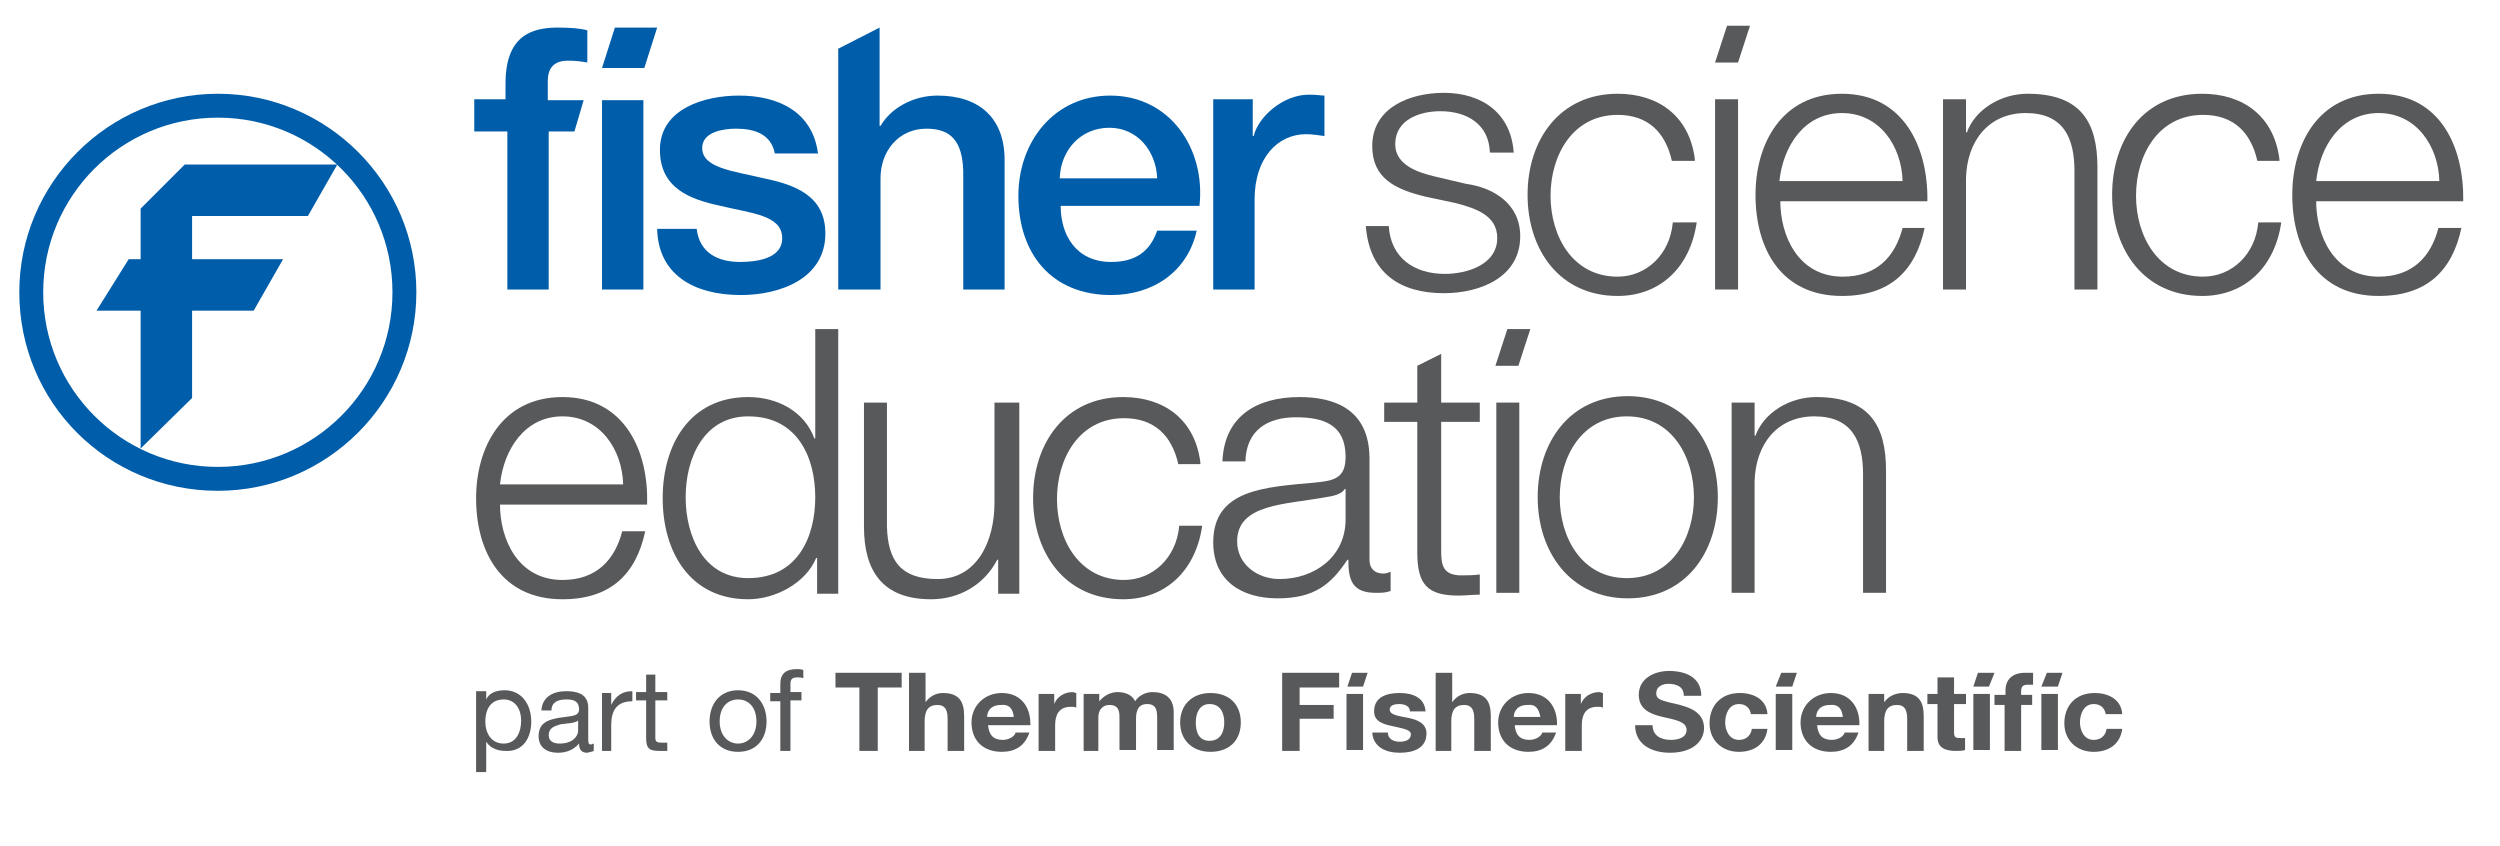 <?xml version="1.0" encoding="utf-8"?>
<!-- Generator: Adobe Illustrator 21.1.0, SVG Export Plug-In . SVG Version: 6.00 Build 0)  -->
<svg version="1.1" id="Layer_1" xmlns="http://www.w3.org/2000/svg" xmlns:xlink="http://www.w3.org/1999/xlink" x="0px" y="0px"
	 viewBox="0 0 272 92" style="enable-background:new 0 0 272 92;" xml:space="preserve">
<style type="text/css">
	.st0{clip-path:url(#SVGID_2_);}
	.st1{clip-path:url(#SVGID_4_);}
	.st2{clip-path:url(#SVGID_6_);fill:#005DAA;}
	.st3{clip-path:url(#SVGID_6_);fill:#58595B;}
	.st4{opacity:0;clip-path:url(#SVGID_6_);}
	.st5{clip-path:url(#SVGID_8_);fill:none;stroke:#005DAA;stroke-miterlimit:10;}
</style>
<g id="Fisher_Science_Education_Logo_Endorsed">
	<g>
		<defs>
			<rect id="SVGID_1_" x="-20" y="-19.1" width="310" height="125.3"/>
		</defs>
		<clipPath id="SVGID_2_">
			<use xlink:href="#SVGID_1_"  style="overflow:visible;"/>
		</clipPath>
		<g class="st0">
			<defs>
				<rect id="SVGID_3_" x="-20" y="-19.1" width="310" height="125.3"/>
			</defs>
			<clipPath id="SVGID_4_">
				<use xlink:href="#SVGID_3_"  style="overflow:visible;"/>
			</clipPath>
			<g class="st1">
				<defs>
					<rect id="SVGID_5_" x="-20" y="-19.1" width="310" height="125.3"/>
				</defs>
				<clipPath id="SVGID_6_">
					<use xlink:href="#SVGID_5_"  style="overflow:visible;"/>
				</clipPath>
				<path class="st2" d="M91.3,31.5h4.5V19.4c0-3,2-5.4,5-5.4c2.7,0,3.9,1.4,4,4.6v12.9h4.5V17.4c0-4.6-2.8-7-7.3-7
					c-2.7,0-5.1,1.4-6.2,3.3h-0.1V3l-4.5,2.3V31.5z"/>
				<path class="st2" d="M51.8,14.3h3.4v17.2h4.5V14.3h2.8l1-3.4h-3.9V8.8c0-1.7,1-2.2,2.2-2.2c0.9,0,1.5,0.1,2.1,0.2V3.3
					c-0.7-0.2-1.8-0.3-3.2-0.3c-2.9,0-5.7,0.9-5.7,6.1v1.7h-3.4V14.3z"/>
				<rect x="65.5" y="10.9" class="st2" width="4.5" height="20.6"/>
				<path class="st2" d="M71.5,24.9c0.1,4.9,3.9,7.2,9.1,7.2c4.3,0,9.2-1.8,9.2-6.7c0-4.1-3.3-5.3-6.7-6c-3.3-0.8-6.7-1.1-6.7-3.3
					c0-1.8,2.4-2.1,3.7-2.1c2,0,3.8,0.6,4.2,2.7h4.7c-0.6-4.6-4.4-6.3-8.6-6.3c-3.7,0-8.6,1.4-8.6,5.9c0,4.2,3.3,5.4,6.6,6.1
					c3.3,0.8,6.6,1,6.7,3.4c0.1,2.4-2.9,2.7-4.6,2.7c-2.4,0-4.4-1-4.7-3.6H71.5z"/>
				<path class="st2" d="M125.9,19.4h-10.6c0.1-3.1,2.3-5.5,5.4-5.5C123.8,13.9,125.8,16.5,125.9,19.4 M120.8,10.4
					c-6.1,0-10,5-10,10.9c0,6.3,3.6,10.8,10.1,10.8c4.5,0,8.3-2.5,9.3-7h-4.3c-0.8,2.3-2.4,3.4-5,3.4c-3.8,0-5.5-2.9-5.5-6.1h15.1
					C131.2,16.2,127.3,10.4,120.8,10.4"/>
				<path class="st2" d="M132,31.5h4.5v-9.8c0-4.5,2.5-7.1,5.6-7.1c0.6,0,1.3,0.1,2,0.2v-4.4c-0.4,0-0.7-0.1-1.7-0.1
					c-2.8,0-5.5,2.4-6,4.5h-0.1v-4H132V31.5z"/>
				<polygon class="st2" points="71.5,3 70.1,7.4 65.5,7.4 66.9,3 				"/>
				<polygon class="st3" points="93.5,81.7 95.5,81.7 95.5,74.8 98.1,74.8 98.1,73.2 90.9,73.2 90.9,74.8 93.5,74.8 				"/>
				<path class="st3" d="M98.8,81.7h1.8v-3.2c0-1.2,0.4-1.8,1.4-1.8c0.8,0,1.1,0.5,1.1,1.5v3.5h1.8v-3.8c0-1.5-0.5-2.5-2.3-2.5
					c-0.7,0-1.4,0.3-1.9,1h0v-3.2h-1.8V81.7z"/>
				<path class="st3" d="M110.3,78h-2.9c0-0.5,0.3-1.3,1.5-1.3C109.8,76.6,110.2,77.1,110.3,78 M112.1,79c0.1-1.9-0.9-3.6-3.1-3.6
					c-1.9,0-3.3,1.4-3.3,3.2c0,1.9,1.2,3.2,3.3,3.2c1.4,0,2.5-0.6,3-2.1h-1.5c-0.1,0.4-0.7,0.8-1.4,0.8c-1,0-1.5-0.5-1.6-1.6H112.1z
					"/>
				<path class="st3" d="M113,81.7h1.8v-2.8c0-1.1,0.4-2,1.7-2c0.2,0,0.5,0,0.6,0.1v-1.6c-0.1,0-0.3-0.1-0.4-0.1
					c-0.9,0-1.7,0.5-2,1.3h0v-1.1H113V81.7z"/>
				<path class="st3" d="M117.7,81.7h1.8v-3.6c0-1.2,0.8-1.4,1.2-1.4c1.1,0,1.1,0.8,1.1,1.5v3.4h1.8v-3.4c0-0.8,0.2-1.6,1.2-1.6
					c1,0,1.1,0.7,1.1,1.5v3.5h1.8v-4.1c0-1.6-1-2.2-2.3-2.2c-0.9,0-1.6,0.5-1.9,1c-0.3-0.7-1.1-1-1.9-1c-0.8,0-1.5,0.4-2,1h0v-0.8
					h-1.7V81.7z"/>
				<path class="st3" d="M133.2,78.6c0,1-0.4,2-1.6,2c-1.2,0-1.5-1-1.5-2c0-1,0.4-2,1.5-2C132.8,76.6,133.2,77.6,133.2,78.6
					 M135,78.6c0-2-1.3-3.2-3.3-3.2c-2,0-3.3,1.3-3.3,3.2c0,1.9,1.3,3.2,3.3,3.2C133.7,81.8,135,80.6,135,78.6"/>
				<polygon class="st3" points="139.5,81.7 141.4,81.7 141.4,78.2 145.1,78.2 145.1,76.7 141.4,76.7 141.4,74.8 145.7,74.8 
					145.7,73.2 139.5,73.2 				"/>
				<rect x="146.5" y="75.5" class="st3" width="1.8" height="6.1"/>
				<path class="st3" d="M149.3,79.7c0.1,1.6,1.5,2.2,3,2.2c1.5,0,2.9-0.5,2.9-2.1c0-1.1-1-1.5-2-1.7c-1-0.2-2-0.3-2-0.9
					c0-0.5,0.6-0.6,1-0.6c0.6,0,1.2,0.2,1.2,0.8h1.7c-0.1-1.5-1.4-2-2.8-2c-1.4,0-2.8,0.4-2.8,2c0,1.1,1,1.4,2,1.6
					c1.3,0.3,2,0.4,2,0.9c0,0.6-0.6,0.8-1.2,0.8c-0.7,0-1.3-0.3-1.3-1H149.3z"/>
				<path class="st3" d="M156.1,81.7h1.8v-3.2c0-1.2,0.4-1.8,1.4-1.8c0.8,0,1.1,0.5,1.1,1.5v3.5h1.8v-3.8c0-1.5-0.5-2.5-2.3-2.5
					c-0.7,0-1.4,0.3-1.9,1h0v-3.2h-1.8V81.7z"/>
				<path class="st3" d="M167.6,78h-2.9c0-0.5,0.3-1.3,1.5-1.3C167.1,76.6,167.4,77.1,167.6,78 M169.4,79c0.1-1.9-0.9-3.6-3.1-3.6
					c-1.9,0-3.3,1.4-3.3,3.2c0,1.9,1.2,3.2,3.3,3.2c1.4,0,2.5-0.6,3-2.1h-1.5c-0.1,0.4-0.7,0.8-1.4,0.8c-1,0-1.5-0.5-1.6-1.6H169.4z
					"/>
				<path class="st3" d="M170.3,81.7h1.8v-2.8c0-1.1,0.4-2,1.7-2c0.2,0,0.5,0,0.6,0.1v-1.6c-0.1,0-0.3-0.1-0.4-0.1
					c-0.9,0-1.7,0.5-2,1.3h0v-1.1h-1.7V81.7z"/>
				<path class="st3" d="M177.9,78.9c0,2.1,1.8,3,3.8,3c2.4,0,3.7-1.2,3.7-2.7c0-1.9-2-2.3-2.6-2.5c-2.2-0.5-2.6-0.6-2.6-1.3
					c0-0.7,0.7-1,1.3-1c0.9,0,1.7,0.3,1.7,1.3h1.9c0-2-1.7-2.7-3.5-2.7c-1.6,0-3.3,0.8-3.3,2.6c0,1.6,1.3,2.1,2.6,2.4
					c1.3,0.3,2.6,0.5,2.6,1.4c0,0.9-1,1.1-1.7,1.1c-1,0-2-0.4-2-1.6H177.9z"/>
				<path class="st3" d="M192.3,77.7c-0.1-1.6-1.5-2.3-3-2.3c-2.1,0-3.3,1.4-3.3,3.3c0,1.8,1.3,3.1,3.2,3.1c1.7,0,2.9-0.9,3.1-2.5
					h-1.7c-0.1,0.7-0.6,1.2-1.4,1.2c-1.1,0-1.5-1.1-1.5-1.9c0-0.9,0.4-2,1.5-2c0.7,0,1.2,0.4,1.3,1.1H192.3z"/>
				<rect x="193.2" y="75.5" class="st3" width="1.8" height="6.1"/>
				<path class="st3" d="M200.5,78h-2.9c0-0.5,0.3-1.3,1.5-1.3C200,76.6,200.4,77.1,200.5,78 M202.3,79c0.1-1.9-0.9-3.6-3.1-3.6
					c-1.9,0-3.3,1.4-3.3,3.2c0,1.9,1.2,3.2,3.3,3.2c1.4,0,2.5-0.6,3-2.1h-1.5c-0.1,0.4-0.7,0.8-1.4,0.8c-1,0-1.5-0.5-1.6-1.6H202.3z
					"/>
				<path class="st3" d="M203.2,81.7h1.8v-3.2c0-1.2,0.4-1.8,1.4-1.8c0.8,0,1.1,0.5,1.1,1.5v3.5h1.8v-3.8c0-1.5-0.5-2.5-2.3-2.5
					c-0.7,0-1.5,0.3-2,1h0v-0.9h-1.7V81.7z"/>
				<path class="st3" d="M212.6,73.7h-1.8v1.8h-1.1v1.1h1.1v3.6c0,1.2,0.9,1.5,2,1.5c0.3,0,0.7,0,1-0.1v-1.3c-0.2,0-0.4,0-0.5,0
					c-0.6,0-0.7-0.1-0.7-0.7v-3h1.3v-1.1h-1.3V73.7z"/>
				<rect x="214.7" y="75.5" class="st3" width="1.8" height="6.1"/>
				<rect x="222.1" y="75.5" class="st3" width="1.8" height="6.1"/>
				<path class="st3" d="M218.1,81.7h1.8v-5h1.2v-1.1h-1.2v-0.4c0-0.5,0.2-0.7,0.7-0.7c0.2,0,0.4,0,0.6,0v-1.3c-0.3,0-0.6,0-0.9,0
					c-1.4,0-2.1,0.8-2.1,1.9v0.5H217v1.1h1.1V81.7z"/>
				<path class="st3" d="M230.9,77.7c-0.1-1.6-1.5-2.3-3-2.3c-2.1,0-3.3,1.4-3.3,3.3c0,1.8,1.3,3.1,3.2,3.1c1.7,0,2.9-0.9,3.1-2.5
					h-1.7c-0.1,0.7-0.6,1.2-1.4,1.2c-1.1,0-1.5-1.1-1.5-1.9c0-0.9,0.4-2,1.5-2c0.7,0,1.2,0.4,1.3,1.1H230.9z"/>
				<polygon class="st3" points="146.6,74.7 148.3,74.7 148.8,73.2 147.1,73.2 				"/>
				<polygon class="st3" points="193.2,74.7 195,74.7 195.5,73.2 193.8,73.2 				"/>
				<polygon class="st3" points="214.7,74.7 216.4,74.7 217,73.2 215.2,73.2 				"/>
				<polygon class="st3" points="222.1,74.7 223.9,74.7 224.4,73.2 222.7,73.2 				"/>
				<path class="st3" d="M56.7,78.4c0,1.2-0.5,2.5-1.9,2.5c-1.4,0-2-1.2-2-2.4c0-1.2,0.5-2.4,2-2.4C56.1,76.1,56.7,77.2,56.7,78.4
					 M57.8,78.5c0-1.8-1-3.4-2.9-3.4c-0.9,0-1.7,0.3-2,1h0v-0.9h-1.1v8.8h1.1v-3.3h0c0.5,0.8,1.4,1,2.1,1
					C56.9,81.8,57.8,80.3,57.8,78.5"/>
				<path class="st3" d="M62.9,79.5c0,0.6-0.6,1.4-2,1.4c-0.6,0-1.2-0.2-1.2-0.9c0-0.8,0.6-1,1.3-1.2c0.7-0.1,1.5-0.1,1.9-0.4V79.5z
					 M64.6,81.7v-0.8c-0.1,0-0.2,0.1-0.3,0.1c-0.3,0-0.3-0.2-0.3-0.7v-3.3c0-1.5-1.2-1.8-2.4-1.8c-1.4,0-2.6,0.6-2.7,2.1h1.1
					c0-0.9,0.7-1.2,1.6-1.2c0.7,0,1.4,0.1,1.4,1.1c0,0.8-1,0.7-2.2,0.9c-1.1,0.2-2.2,0.5-2.2,2c0,1.3,1,1.8,2.1,1.8
					c0.9,0,1.7-0.3,2.3-1c0,0.7,0.3,1,0.9,1C64.2,81.8,64.4,81.8,64.6,81.7"/>
				<path class="st3" d="M65.4,81.7h1.1v-2.8c0-1.6,0.6-2.6,2.3-2.6v-1.1c-1.1,0-1.8,0.5-2.3,1.5h0v-1.3h-1V81.7z"/>
				<path class="st3" d="M71.4,73.4h-1.1v1.9h-1.1v0.9h1.1v4.1c0,1.2,0.4,1.4,1.5,1.4h0.8v-0.9h-0.5c-0.7,0-0.8-0.1-0.8-0.6v-4h1.3
					v-0.9h-1.3V73.4z"/>
				<path class="st3" d="M82.3,78.5c0,1.5-0.9,2.4-2,2.4c-1.1,0-2-0.9-2-2.4c0-1.6,0.9-2.4,2-2.4C81.4,76.1,82.3,76.9,82.3,78.5
					 M83.4,78.5c0-1.9-1.1-3.4-3.1-3.4c-2,0-3.1,1.5-3.1,3.4c0,1.9,1.1,3.3,3.1,3.3C82.3,81.8,83.4,80.4,83.4,78.5"/>
				<path class="st3" d="M84.9,81.7H86v-5.5h1.2v-0.9H86v-0.9c0-0.6,0.3-0.7,0.8-0.7c0.2,0,0.4,0,0.6,0.1v-0.9
					c-0.2-0.1-0.5-0.1-0.7-0.1c-1.2,0-1.8,0.5-1.8,1.6v1h-1.1v0.9h1.1V81.7z"/>
				<path class="st3" d="M67.8,52.7H54.4c0.4-3.8,2.7-7.4,6.8-7.4C65.3,45.3,67.7,48.9,67.8,52.7 M61.2,43.2c-6.6,0-9.4,5.5-9.4,11
					c0,5.9,2.8,11,9.4,11c5.2,0,8-2.7,9-7.4h-2.5c-0.8,3.1-2.8,5.3-6.5,5.3c-4.9,0-6.8-4.5-6.8-8.2h16C70.6,49,67.9,43.2,61.2,43.2"
					/>
				<path class="st3" d="M88.7,54.1c0,4.3-1.9,8.8-7.3,8.8c-4.8,0-6.8-4.5-6.8-8.8c0-4.3,2-8.8,6.8-8.8
					C86.8,45.3,88.7,49.8,88.7,54.1 M91.2,64.5V35.8h-2.5v11.9h-0.1c-1.1-3-4.1-4.5-7.2-4.5c-6.3,0-9.3,5.1-9.3,11s3,11,9.3,11
					c3,0,6.3-1.8,7.4-4.5h0.1v3.9H91.2z"/>
				<path class="st3" d="M110.7,43.8h-2.5v10.9c0,4.2-1.9,8.3-6.2,8.3c-4,0-5.4-2-5.5-5.7V43.8h-2.5v13.5c0,4.8,2,7.9,7.3,7.9
					c3.1,0,5.8-1.6,7.2-4.3h0.1v3.7h2.3V43.8z"/>
				<path class="st3" d="M130.6,50.3c-0.6-4.7-4-7.1-8.4-7.1c-6.3,0-9.8,5-9.8,11s3.5,11,9.8,11c4.6,0,7.9-3.1,8.6-8h-2.5
					c-0.3,3.5-2.9,5.9-6,5.9c-4.9,0-7.3-4.4-7.3-8.8s2.4-8.8,7.3-8.8c3.3,0,5.2,1.9,5.9,5H130.6z"/>
				<path class="st3" d="M146.4,56.5c0,4.1-3.4,6.5-7.2,6.5c-2.4,0-4.6-1.6-4.6-4.1c0-4.1,5.3-4,9.6-4.8c0.7-0.1,1.8-0.3,2.1-0.9
					h0.1V56.5z M151.3,64.3v-2.1c-0.2,0.1-0.5,0.2-0.8,0.2c-1,0-1.5-0.6-1.5-1.5v-11c0-5.5-4-6.7-7.6-6.7c-4.7,0-8.2,2.1-8.4,7h2.5
					c0.1-3.4,2.4-4.8,5.5-4.8c3,0,5.4,0.8,5.4,4.3c0,2.3-1.2,2.6-3.3,2.8C137.7,53,132,53.2,132,59c0,4.2,3.1,6.1,7,6.1
					c4,0,5.8-1.5,7.6-4.2h0.1c0,2.2,0.4,3.6,3,3.6C150.3,64.5,150.7,64.5,151.3,64.3"/>
				<rect x="162.8" y="43.8" class="st3" width="2.5" height="20.7"/>
				<path class="st3" d="M184.3,54.1c0,4.4-2.4,8.8-7.3,8.8c-4.9,0-7.3-4.4-7.3-8.8c0-4.4,2.4-8.8,7.3-8.8
					C181.9,45.3,184.3,49.7,184.3,54.1 M186.9,54.1c0-5.9-3.5-11-9.8-11c-6.3,0-9.8,5-9.8,11c0,5.9,3.5,11,9.8,11
					C183.4,65.1,186.9,60.1,186.9,54.1"/>
				<path class="st3" d="M188.4,64.5h2.5V52.4c0.1-4.1,2.5-7.1,6.5-7.1c4.1,0,5.3,2.7,5.3,6.3v12.9h2.5V51.2c0-4.9-1.8-8-7.6-8
					c-2.9,0-5.7,1.7-6.6,4.2h-0.1v-3.6h-2.5V64.5z"/>
				<polygon class="st3" points="166.5,35.8 165.2,39.8 162.7,39.8 164,35.8 				"/>
				<path class="st3" d="M154.2,39.8v4h-3.6v2.1h3.6v14.2c0,3.5,1.1,4.7,4.5,4.7c0.8,0,1.5-0.1,2.3-0.1v-2.2
					c-0.7,0.1-1.4,0.1-2.2,0.1c-1.8-0.1-2-1.1-2-2.7v-14h4.2v-2.1h-4.2v-5.3L154.2,39.8z"/>
				<polygon class="st2" points="36.7,17.9 20.1,17.9 15.3,22.7 15.3,28.2 14,28.2 10.5,33.8 15.3,33.8 15.3,48.8 20.9,43.3 
					20.9,33.8 27.6,33.8 30.8,28.2 20.9,28.2 20.9,23.5 33.5,23.5 				"/>
				<path class="st2" d="M4.7,31.8c0-10.5,8.5-19,19-19s19,8.5,19,19c0,10.5-8.5,19-19,19S4.7,42.3,4.7,31.8 M23.7,53.4
					c11.9,0,21.6-9.7,21.6-21.6c0-11.9-9.7-21.6-21.6-21.6S2.1,19.9,2.1,31.8C2.1,43.8,11.7,53.4,23.7,53.4"/>
				<path class="st3" d="M248,17.3c-0.6-4.7-4-7.1-8.4-7.1c-6.4,0-9.8,5-9.8,11s3.5,11,9.8,11c4.6,0,7.9-3.1,8.6-8h-2.5
					c-0.3,3.5-2.9,5.9-6,5.9c-4.9,0-7.3-4.4-7.3-8.8c0-4.4,2.4-8.8,7.3-8.8c3.3,0,5.2,1.9,5.9,5H248z"/>
				<path class="st3" d="M265.4,19.7H252c0.4-3.8,2.7-7.4,6.8-7.4C262.9,12.3,265.3,15.9,265.4,19.7 M258.8,10.2
					c-6.6,0-9.4,5.5-9.4,11c0,5.9,2.8,11,9.4,11c5.2,0,8-2.7,9-7.4h-2.5c-0.8,3.1-2.8,5.3-6.5,5.3c-4.9,0-6.8-4.5-6.8-8.2h16
					C268.1,16,265.5,10.2,258.8,10.2"/>
				<path class="st3" d="M164.7,16.8c-0.2-4.5-3.5-6.7-7.6-6.7c-3.7,0-7.8,1.6-7.8,5.8c0,3.5,2.5,4.7,5.8,5.5l3.3,0.7
					c2.3,0.6,4.5,1.4,4.5,3.8c0,2.9-3.3,3.9-5.7,3.9c-3.4,0-5.9-1.8-6.1-5.2h-2.5c0.4,5.1,3.7,7.3,8.5,7.3c3.9,0,8.3-1.7,8.3-6.2
					c0-3.6-3-5.3-5.9-5.7l-3.4-0.8c-1.7-0.4-4.3-1.2-4.3-3.5c0-2.7,2.7-3.6,4.9-3.6c2.9,0,5.3,1.4,5.4,4.5H164.7z"/>
				<path class="st3" d="M184.4,17.3c-0.6-4.7-4-7.1-8.4-7.1c-6.3,0-9.8,5-9.8,11s3.5,11,9.8,11c4.6,0,7.9-3.1,8.6-8H182
					c-0.3,3.5-2.9,5.9-6,5.9c-4.9,0-7.3-4.4-7.3-8.8c0-4.4,2.4-8.8,7.3-8.8c3.3,0,5.2,1.9,5.9,5H184.4z"/>
				<rect x="186.6" y="10.8" class="st3" width="2.5" height="20.7"/>
				<path class="st3" d="M207,19.7h-13.4c0.4-3.8,2.7-7.4,6.8-7.4C204.5,12.3,206.9,15.9,207,19.7 M200.4,10.2
					c-6.6,0-9.4,5.5-9.4,11c0,5.9,2.8,11,9.4,11c5.2,0,8-2.7,9-7.4H207c-0.8,3.1-2.8,5.3-6.5,5.3c-4.9,0-6.8-4.5-6.8-8.2h16
					C209.8,16,207.1,10.2,200.4,10.2"/>
				<path class="st3" d="M211.4,31.5h2.5V19.4c0.1-4.1,2.5-7.1,6.5-7.1c4.1,0,5.3,2.7,5.3,6.3v12.9h2.5V18.2c0-4.9-1.8-8-7.6-8
					c-2.9,0-5.7,1.7-6.6,4.2h-0.1v-3.6h-2.5V31.5z"/>
				<polygon class="st3" points="190.4,2.8 189.1,6.8 186.6,6.8 187.9,2.8 				"/>
				<g class="st4">
					<g>
						<defs>
							<rect id="SVGID_7_" x="-20" y="-19.1" width="310" height="125.3"/>
						</defs>
						<clipPath id="SVGID_8_">
							<use xlink:href="#SVGID_7_"  style="overflow:visible;"/>
						</clipPath>
						<rect x="-19.7" y="-18.8" class="st5" width="309.3" height="124.6"/>
					</g>
				</g>
			</g>
		</g>
	</g>
</g>
</svg>
